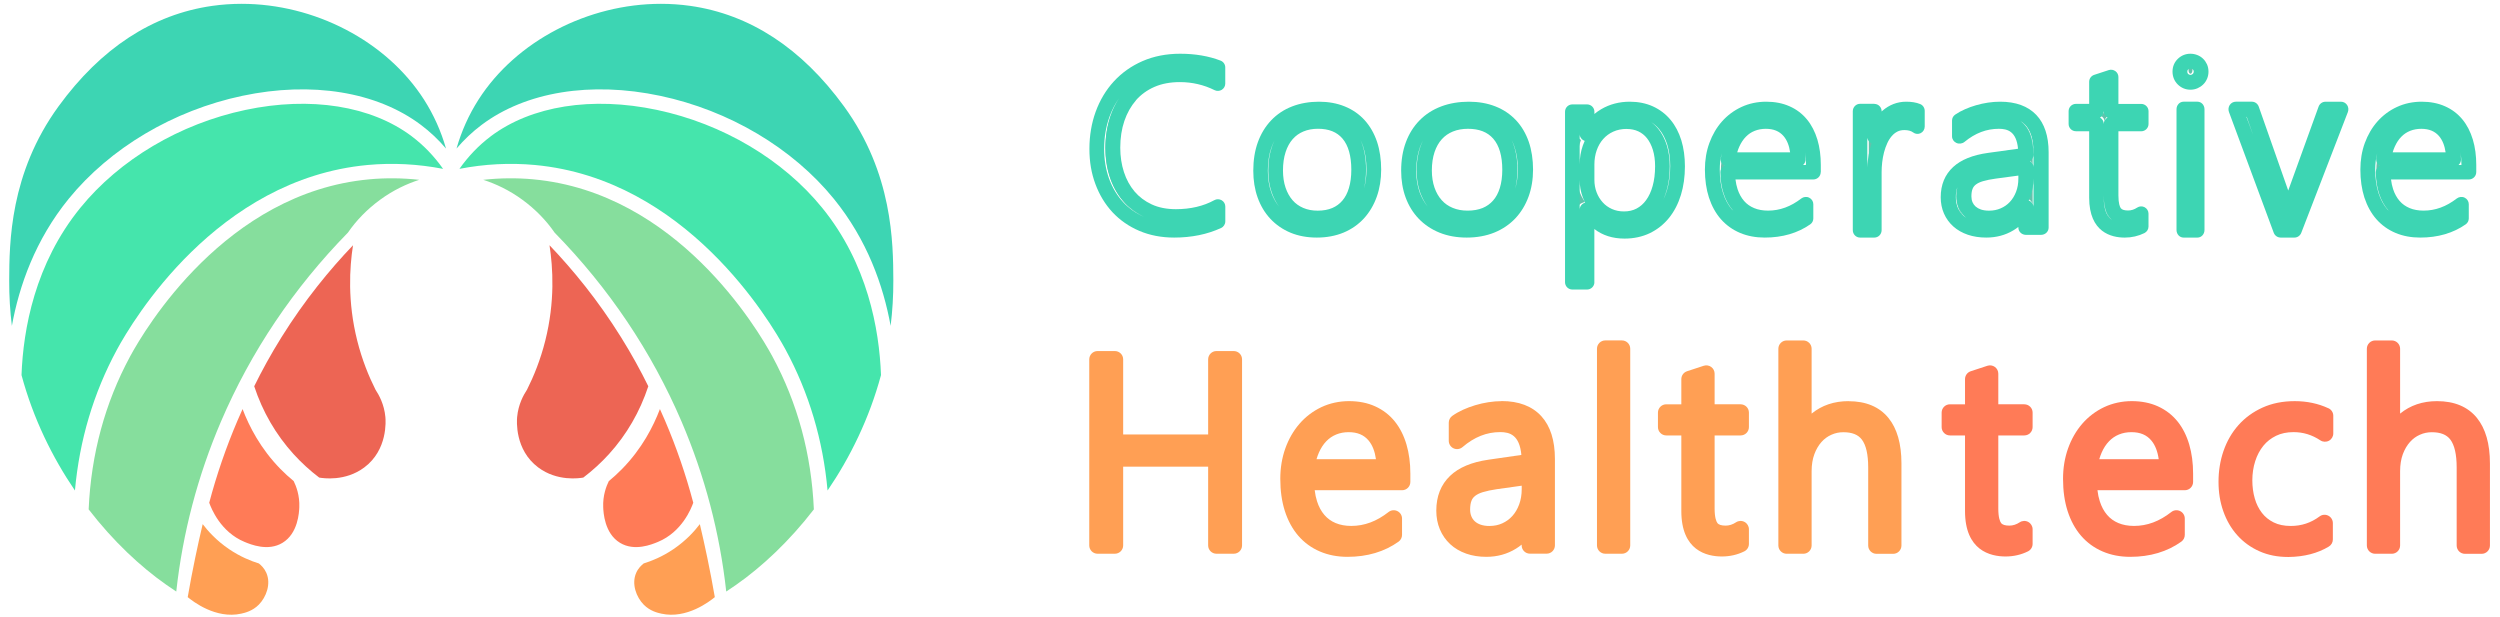 <svg width="162" height="40" viewBox="0 0 162 40" fill="none" xmlns="http://www.w3.org/2000/svg">
<path d="M74.217 14.1C73.686 13.836 73.234 13.484 72.869 13.051C72.486 12.594 72.192 12.057 71.998 11.456C71.809 10.866 71.712 10.227 71.712 9.563C71.712 8.825 71.819 8.133 72.031 7.504C72.174 7.078 72.366 6.685 72.598 6.331C72.348 6.691 72.141 7.091 71.983 7.527C71.748 8.173 71.63 8.883 71.63 9.636C71.63 10.351 71.74 11.015 71.96 11.613C72.174 12.204 72.486 12.719 72.879 13.145C73.249 13.542 73.701 13.864 74.22 14.1H74.217Z" fill="#61C3AC"/>
<path d="M73.609 6.497C73.93 6.132 74.331 5.839 74.802 5.633C75.276 5.425 75.833 5.32 76.456 5.32C77.249 5.32 78.007 5.495 78.703 5.841C78.85 5.914 79.027 5.906 79.169 5.821C79.311 5.733 79.397 5.583 79.397 5.418V4.368C79.397 4.173 79.276 3.998 79.093 3.928C78.323 3.632 77.442 3.482 76.474 3.482C75.582 3.482 74.764 3.642 74.039 3.958C73.315 4.273 72.689 4.717 72.177 5.275C71.668 5.829 71.273 6.49 71 7.239C70.731 7.98 70.594 8.789 70.594 9.643C70.594 10.497 70.723 11.226 70.979 11.919C71.238 12.62 71.61 13.236 72.086 13.75C72.568 14.266 73.153 14.674 73.832 14.962C74.508 15.25 75.266 15.395 76.086 15.395C77.214 15.395 78.237 15.185 79.126 14.774C79.293 14.697 79.4 14.529 79.4 14.346V13.384C79.4 13.216 79.311 13.061 79.164 12.976C79.017 12.891 78.837 12.888 78.688 12.971C77.981 13.359 77.143 13.555 76.198 13.555C75.597 13.555 75.07 13.449 74.63 13.244C74.186 13.039 73.814 12.756 73.518 12.408C73.219 12.052 72.986 11.629 72.831 11.15C72.671 10.659 72.593 10.129 72.593 9.568C72.593 8.941 72.682 8.358 72.859 7.837C73.034 7.324 73.287 6.875 73.611 6.502L73.609 6.497ZM71.549 9.638C71.549 8.894 71.666 8.193 71.899 7.554C72.056 7.123 72.261 6.725 72.509 6.372C72.279 6.723 72.091 7.111 71.947 7.532C71.737 8.153 71.63 8.836 71.63 9.565C71.63 10.224 71.727 10.852 71.914 11.436C72.107 12.032 72.398 12.563 72.778 13.011C73.14 13.439 73.591 13.787 74.115 14.048C73.601 13.815 73.153 13.497 72.785 13.104C72.395 12.683 72.086 12.175 71.874 11.591C71.658 11 71.547 10.341 71.547 9.638H71.549Z" fill="#3DD5B3"/>
<path d="M82.764 13.323C82.551 13.061 82.381 12.76 82.254 12.428C82.1 12.019 82.019 11.555 82.019 11.054C82.019 10.525 82.097 10.041 82.251 9.618C82.305 9.464 82.373 9.317 82.445 9.18C82.37 9.31 82.302 9.449 82.246 9.594C82.076 10.022 81.99 10.518 81.99 11.069C81.99 11.574 82.07 12.038 82.232 12.445C82.362 12.777 82.543 13.071 82.766 13.323H82.764Z" fill="#61C3AC"/>
<path d="M88.249 12.287C88.39 11.885 88.464 11.444 88.464 10.97C88.464 10.368 88.363 9.825 88.168 9.36C88.104 9.205 88.03 9.059 87.946 8.92C88.263 9.49 88.424 10.179 88.424 10.983C88.424 11.454 88.367 11.891 88.249 12.285V12.287Z" fill="#61C3AC"/>
<path d="M83.628 15.08C84.134 15.289 84.705 15.395 85.331 15.395C85.958 15.395 86.549 15.286 87.062 15.072C87.581 14.856 88.026 14.543 88.388 14.148C88.745 13.755 89.025 13.283 89.216 12.744C89.405 12.215 89.5 11.624 89.5 10.985C89.5 10.347 89.41 9.715 89.231 9.186C89.047 8.642 88.778 8.173 88.428 7.787C88.074 7.397 87.638 7.097 87.133 6.893C86.637 6.692 86.076 6.59 85.467 6.59C84.858 6.59 84.252 6.692 83.734 6.895C83.203 7.099 82.745 7.405 82.37 7.8C81.998 8.19 81.706 8.669 81.507 9.221C81.311 9.765 81.213 10.381 81.213 11.06C81.213 11.688 81.306 12.27 81.492 12.794C81.681 13.326 81.96 13.793 82.32 14.178C82.682 14.566 83.125 14.871 83.633 15.082L83.628 15.08ZM88.328 9.482C88.474 9.917 88.549 10.421 88.549 10.985C88.549 11.427 88.494 11.84 88.388 12.215C88.474 11.847 88.519 11.44 88.519 11C88.519 10.25 88.398 9.604 88.162 9.074C88.225 9.204 88.28 9.34 88.328 9.484V9.482ZM83.308 9.85C83.417 9.519 83.57 9.238 83.766 9.017C83.96 8.796 84.186 8.635 84.461 8.52C84.737 8.404 85.055 8.344 85.404 8.344C86.111 8.344 86.629 8.553 86.994 8.98C87.374 9.427 87.565 10.106 87.565 11C87.565 11.447 87.513 11.845 87.409 12.188C87.314 12.511 87.17 12.784 86.987 12.998C86.806 13.209 86.592 13.368 86.33 13.48C86.066 13.591 85.749 13.651 85.389 13.651C85.029 13.651 84.725 13.591 84.448 13.472C84.176 13.355 83.95 13.194 83.761 12.978C83.568 12.757 83.414 12.483 83.306 12.165C83.195 11.84 83.137 11.462 83.137 11.047C83.137 10.6 83.195 10.197 83.308 9.852V9.85ZM82.398 9.537C82.453 9.388 82.513 9.243 82.584 9.109C82.516 9.253 82.456 9.402 82.403 9.561C82.259 10.001 82.186 10.498 82.186 11.045C82.186 11.591 82.259 12.041 82.405 12.463C82.523 12.806 82.682 13.117 82.881 13.388C82.672 13.127 82.506 12.824 82.383 12.481C82.234 12.059 82.156 11.581 82.156 11.06C82.156 10.491 82.237 9.979 82.395 9.537H82.398Z" fill="#3DD5B3"/>
<path d="M97.788 8.923C98.104 9.493 98.265 10.182 98.265 10.986C98.265 11.457 98.208 11.893 98.09 12.287C98.232 11.885 98.306 11.444 98.306 10.97C98.306 10.368 98.205 9.825 98.01 9.36C97.946 9.205 97.868 9.059 97.788 8.92V8.923Z" fill="#61C3AC"/>
<path d="M92.095 12.428C91.942 12.019 91.861 11.555 91.861 11.054C91.861 10.525 91.939 10.041 92.093 9.618C92.147 9.464 92.214 9.317 92.287 9.18C92.211 9.31 92.144 9.449 92.087 9.594C91.917 10.022 91.831 10.518 91.831 11.069C91.831 11.574 91.912 12.038 92.074 12.445C92.203 12.777 92.384 13.071 92.608 13.323C92.395 13.061 92.225 12.76 92.098 12.428H92.095Z" fill="#61C3AC"/>
<path d="M98.232 7.787C97.866 7.397 97.418 7.097 96.897 6.893C96.386 6.692 95.807 6.59 95.18 6.59C94.552 6.59 93.927 6.692 93.393 6.895C92.849 7.099 92.374 7.405 91.988 7.8C91.604 8.189 91.303 8.669 91.099 9.22C90.896 9.764 90.795 10.38 90.795 11.058C90.795 11.687 90.891 12.268 91.083 12.792C91.278 13.324 91.565 13.791 91.936 14.176C92.309 14.563 92.766 14.869 93.29 15.08C93.811 15.289 94.399 15.395 95.045 15.395C95.691 15.395 96.3 15.286 96.829 15.072C97.363 14.856 97.822 14.543 98.196 14.148C98.564 13.756 98.852 13.284 99.049 12.745C99.243 12.216 99.342 11.625 99.342 10.986C99.342 10.348 99.248 9.717 99.064 9.188C98.875 8.644 98.597 8.175 98.237 7.79L98.232 7.787ZM91.77 11.058C91.77 10.49 91.853 9.978 92.016 9.536C92.073 9.387 92.136 9.243 92.208 9.109C92.138 9.253 92.076 9.402 92.022 9.561C91.874 10 91.799 10.497 91.799 11.043C91.799 11.59 91.874 12.04 92.024 12.462C92.146 12.805 92.309 13.115 92.514 13.386C92.299 13.125 92.128 12.822 92.001 12.479C91.848 12.057 91.767 11.58 91.767 11.058H91.77ZM97.187 12.186C97.088 12.509 96.941 12.782 96.751 12.996C96.565 13.207 96.344 13.366 96.075 13.478C95.802 13.589 95.475 13.649 95.105 13.649C94.734 13.649 94.42 13.589 94.135 13.47C93.855 13.354 93.621 13.192 93.427 12.976C93.227 12.755 93.069 12.482 92.958 12.164C92.844 11.838 92.784 11.461 92.784 11.046C92.784 10.599 92.844 10.197 92.96 9.851C93.072 9.521 93.23 9.24 93.432 9.019C93.632 8.798 93.868 8.637 94.148 8.522C94.433 8.406 94.76 8.346 95.12 8.346C95.849 8.346 96.383 8.555 96.759 8.982C97.151 9.429 97.348 10.107 97.348 11.001C97.348 11.448 97.293 11.846 97.187 12.189V12.186ZM98.19 12.213C98.279 11.846 98.325 11.438 98.325 10.999C98.325 10.249 98.201 9.603 97.957 9.074C98.022 9.203 98.079 9.34 98.128 9.484C98.279 9.918 98.356 10.422 98.356 10.986C98.356 11.428 98.299 11.841 98.19 12.216V12.213Z" fill="#3DD5B3"/>
<path d="M106.855 7.887C107.037 8.016 107.201 8.171 107.349 8.348C107.598 8.649 107.79 9.011 107.923 9.428C108.052 9.833 108.116 10.289 108.116 10.782C108.116 11.346 108.049 11.868 107.915 12.328C107.838 12.594 107.74 12.839 107.627 13.065C107.743 12.854 107.841 12.627 107.92 12.376C108.071 11.903 108.147 11.369 108.147 10.787C108.147 10.258 108.081 9.78 107.946 9.365C107.817 8.963 107.635 8.621 107.397 8.348C107.238 8.163 107.058 8.009 106.852 7.885L106.855 7.887Z" fill="#61C3AC"/>
<path d="M102.19 8.664V10.475C102.19 10.078 102.245 9.695 102.355 9.34C102.383 9.247 102.415 9.155 102.449 9.068C102.303 9.003 102.19 8.846 102.19 8.662V8.664Z" fill="#61C3AC"/>
<path d="M102.19 11.511V13.583C102.19 13.346 102.411 13.147 102.708 13.091C102.628 12.975 102.554 12.857 102.492 12.736C102.293 12.354 102.19 11.943 102.19 11.511Z" fill="#61C3AC"/>
<path d="M103.314 18.292V14.84C103.848 15.253 104.5 15.461 105.271 15.461C105.87 15.461 106.424 15.341 106.91 15.108C107.396 14.872 107.814 14.54 108.156 14.117C108.491 13.701 108.748 13.203 108.924 12.632C109.095 12.074 109.183 11.453 109.183 10.782C109.183 10.167 109.105 9.601 108.952 9.098C108.793 8.582 108.559 8.134 108.254 7.769C107.944 7.393 107.559 7.1 107.111 6.895C106.665 6.692 106.159 6.59 105.608 6.59C104.931 6.59 104.309 6.753 103.763 7.073C103.604 7.166 103.455 7.271 103.317 7.386V7.238C103.317 6.978 103.103 6.765 102.841 6.765H101.889C101.625 6.765 101.414 6.978 101.414 7.238V18.289C101.414 18.549 101.625 18.762 101.889 18.762H102.841C103.103 18.762 103.317 18.549 103.317 18.289L103.314 18.292ZM102.363 13.591V11.661C102.363 12.062 102.433 12.444 102.569 12.802C102.612 12.918 102.662 13.028 102.718 13.133C102.514 13.185 102.363 13.371 102.363 13.591ZM102.363 10.655V8.69C102.363 8.89 102.504 9.06 102.688 9.13C102.645 9.226 102.604 9.323 102.569 9.426C102.433 9.811 102.363 10.227 102.363 10.657V10.655ZM108.229 10.782C108.229 11.358 108.156 11.886 108.012 12.354C107.937 12.6 107.844 12.827 107.733 13.035C107.844 12.812 107.934 12.57 108.007 12.307C108.136 11.849 108.199 11.333 108.199 10.777C108.199 10.289 108.138 9.839 108.015 9.438C107.889 9.025 107.705 8.665 107.469 8.37C107.33 8.194 107.172 8.042 106.998 7.914C107.194 8.039 107.365 8.189 107.516 8.372C107.741 8.642 107.917 8.98 108.04 9.378C108.166 9.789 108.231 10.262 108.231 10.785L108.229 10.782ZM105.412 8.357C105.691 8.357 105.945 8.41 106.164 8.512C106.383 8.615 106.567 8.76 106.723 8.955C106.884 9.158 107.013 9.413 107.106 9.711C107.202 10.021 107.25 10.379 107.25 10.775C107.25 11.248 107.197 11.678 107.091 12.054C106.99 12.417 106.847 12.725 106.665 12.973C106.492 13.21 106.29 13.388 106.046 13.516C105.807 13.641 105.54 13.701 105.233 13.701C104.946 13.701 104.684 13.648 104.452 13.543C104.216 13.436 104.019 13.296 103.856 13.113C103.687 12.928 103.554 12.71 103.46 12.462C103.365 12.214 103.317 11.944 103.317 11.659V10.652C103.317 10.329 103.367 10.019 103.468 9.734C103.566 9.456 103.707 9.211 103.888 9.008C104.07 8.805 104.281 8.647 104.541 8.53C104.792 8.415 105.087 8.354 105.412 8.354V8.357Z" fill="#3DD5B3"/>
<path d="M117.13 9.698C117.154 9.886 117.167 10.081 117.171 10.285C117.171 10.443 117.106 10.595 116.987 10.706L116.953 10.734H117.212C117.212 10.369 117.184 10.022 117.13 9.698Z" fill="#61C3AC"/>
<path d="M111.785 12.614C111.64 12.196 111.563 11.726 111.558 11.212C111.558 11.083 111.61 10.961 111.708 10.87C111.747 10.835 111.791 10.804 111.837 10.782C111.791 10.756 111.747 10.721 111.708 10.683C111.61 10.579 111.566 10.44 111.585 10.303C111.604 10.184 111.626 10.068 111.651 9.957C111.561 10.293 111.514 10.65 111.514 11.027C111.514 11.612 111.593 12.138 111.747 12.586C111.898 13.021 112.111 13.388 112.383 13.679C112.437 13.738 112.492 13.791 112.55 13.841C112.511 13.806 112.476 13.768 112.44 13.732C112.152 13.426 111.93 13.049 111.78 12.616L111.785 12.614Z" fill="#61C3AC"/>
<path d="M117.989 11.163V10.693C117.989 10.094 117.915 9.54 117.768 9.048C117.615 8.541 117.389 8.101 117.092 7.741C116.787 7.37 116.409 7.082 115.959 6.886C115.52 6.689 115.009 6.59 114.448 6.59C113.887 6.59 113.335 6.704 112.845 6.933C112.363 7.157 111.938 7.472 111.585 7.87C111.237 8.262 110.963 8.732 110.768 9.264C110.575 9.791 110.478 10.37 110.478 10.986C110.478 11.66 110.567 12.269 110.74 12.803C110.92 13.35 111.179 13.822 111.514 14.202C111.855 14.59 112.276 14.891 112.761 15.095C113.239 15.296 113.775 15.395 114.354 15.395C115.497 15.395 116.488 15.107 117.303 14.538C117.43 14.451 117.503 14.307 117.503 14.155V13.231C117.503 13.052 117.399 12.888 117.232 12.808C117.067 12.729 116.871 12.751 116.726 12.86C116.038 13.39 115.332 13.648 114.57 13.648C114.232 13.648 113.927 13.594 113.666 13.484C113.409 13.377 113.196 13.228 113.018 13.024C112.838 12.818 112.695 12.562 112.594 12.256C112.53 12.065 112.487 11.854 112.459 11.63H117.501C117.765 11.63 117.981 11.419 117.981 11.16L117.989 11.163ZM112.246 13.591C111.994 13.305 111.796 12.945 111.657 12.517C111.512 12.077 111.441 11.56 111.441 10.986C111.441 10.616 111.484 10.263 111.568 9.935C111.545 10.047 111.524 10.159 111.507 10.276C111.489 10.41 111.53 10.546 111.621 10.648C111.657 10.686 111.695 10.72 111.74 10.745C111.697 10.768 111.657 10.797 111.621 10.832C111.532 10.922 111.481 11.041 111.481 11.168C111.486 11.672 111.558 12.137 111.692 12.545C111.832 12.972 112.038 13.34 112.304 13.641C112.337 13.678 112.37 13.713 112.406 13.748C112.352 13.698 112.302 13.643 112.251 13.588L112.246 13.591ZM112.708 9.5C112.822 9.247 112.965 9.03 113.135 8.859C113.3 8.69 113.485 8.566 113.704 8.479C113.922 8.392 114.163 8.347 114.425 8.347C114.931 8.347 115.306 8.504 115.578 8.822C115.797 9.078 115.939 9.431 116 9.873H112.571C112.609 9.741 112.655 9.617 112.708 9.5ZM116.861 10.671C116.952 10.581 117.001 10.46 116.998 10.333C116.995 10.169 116.985 10.012 116.968 9.861C117.008 10.121 117.029 10.4 117.029 10.693H116.835L116.861 10.671Z" fill="#3DD5B3"/>
<path d="M121.099 8.92V10.733C121.106 10.596 121.115 10.456 121.131 10.311C121.158 10.062 121.204 9.814 121.264 9.57C121.291 9.464 121.321 9.36 121.355 9.256C121.225 9.193 121.124 9.07 121.096 8.923L121.099 8.92Z" fill="#61C3AC"/>
<path d="M121.46 6.727H120.529C120.271 6.727 120.061 6.944 120.061 7.209V14.914C120.061 15.179 120.271 15.395 120.529 15.395H121.46C121.718 15.395 121.929 15.179 121.929 14.914V11.146C121.929 10.949 121.941 10.738 121.966 10.516C121.991 10.3 122.03 10.083 122.085 9.872C122.14 9.665 122.209 9.464 122.298 9.273C122.378 9.097 122.477 8.944 122.591 8.812C122.695 8.692 122.814 8.598 122.953 8.526C123.077 8.463 123.229 8.429 123.402 8.429C123.646 8.429 123.839 8.48 123.976 8.585C124.117 8.692 124.308 8.707 124.464 8.626C124.623 8.544 124.722 8.378 124.722 8.198V7.189C124.722 6.992 124.606 6.814 124.427 6.743C124.298 6.689 124.154 6.651 124.003 6.626C123.859 6.603 123.698 6.59 123.519 6.59C123.234 6.59 122.958 6.641 122.698 6.74C122.442 6.84 122.202 6.985 121.986 7.173L121.931 7.224V7.214C121.931 6.949 121.72 6.733 121.462 6.733L121.46 6.727ZM121.179 9.622C121.112 9.879 121.065 10.142 121.036 10.404C121.018 10.557 121.006 10.705 121.001 10.85V8.936C121.028 9.092 121.14 9.222 121.281 9.288C121.244 9.398 121.212 9.507 121.182 9.619L121.179 9.622Z" fill="#3DD5B3"/>
<path d="M126.927 13.404C126.854 13.167 126.817 12.912 126.817 12.639C126.817 12.417 126.832 12.214 126.865 12.028C126.819 12.227 126.794 12.451 126.794 12.698C126.794 12.961 126.827 13.203 126.894 13.417C126.96 13.629 127.05 13.801 127.169 13.951C127.212 14.005 127.26 14.054 127.312 14.1L127.254 14.033C127.112 13.855 127.002 13.644 126.927 13.402V13.404Z" fill="#61C3AC"/>
<path d="M131.715 11.51C131.715 11.923 131.657 12.314 131.54 12.673C131.514 12.751 131.486 12.83 131.456 12.903C131.603 12.976 131.715 13.135 131.715 13.323V11.513V11.51Z" fill="#61C3AC"/>
<path d="M131.456 10.346L131.523 10.388C131.644 10.475 131.715 10.602 131.715 10.733V9.957C131.715 10.117 131.615 10.263 131.459 10.344L131.456 10.346Z" fill="#61C3AC"/>
<path d="M131.715 9.957V9.79C131.715 9.03 131.545 8.464 131.207 8.108C131.127 8.023 131.038 7.948 130.938 7.885C131.375 8.232 131.715 8.856 131.715 9.957Z" fill="#61C3AC"/>
<path d="M126.567 10.819C126.03 11.313 125.758 11.974 125.758 12.781C125.758 13.159 125.828 13.514 125.968 13.835C126.111 14.161 126.316 14.444 126.578 14.677C126.837 14.908 127.156 15.09 127.522 15.214C127.877 15.333 128.277 15.395 128.707 15.395C129.356 15.395 129.947 15.239 130.463 14.928C130.577 14.861 130.686 14.787 130.79 14.705V14.749C130.79 15.008 131.01 15.219 131.28 15.219H132.26C132.533 15.219 132.751 15.008 132.751 14.749V9.862C132.751 8.816 132.481 8.004 131.952 7.447C131.41 6.878 130.624 6.59 129.61 6.59C129.356 6.59 129.091 6.61 128.826 6.649C128.562 6.689 128.302 6.746 128.053 6.818C127.802 6.89 127.561 6.977 127.335 7.077C127.099 7.179 126.886 7.298 126.697 7.427C126.567 7.514 126.492 7.658 126.492 7.81V8.836C126.492 9.02 126.604 9.186 126.777 9.263C126.951 9.34 127.156 9.313 127.301 9.194C127.996 8.622 128.725 8.346 129.524 8.346C130.087 8.346 130.663 8.51 130.769 9.638L128.826 9.907C127.838 10.043 127.078 10.349 126.565 10.821L126.567 10.819ZM131.228 8.081C131.589 8.458 131.77 9.057 131.77 9.862V10.831C131.77 10.694 131.708 10.565 131.602 10.478L131.542 10.436C131.679 10.352 131.768 10.205 131.768 10.041C131.768 8.876 131.405 8.215 130.938 7.847C131.044 7.914 131.14 7.994 131.226 8.083L131.228 8.081ZM127.244 13.992C127.083 13.847 126.962 13.678 126.873 13.477C126.783 13.271 126.738 13.037 126.738 12.784C126.738 12.546 126.77 12.329 126.834 12.138C126.793 12.314 126.77 12.513 126.77 12.727C126.77 12.988 126.819 13.236 126.917 13.465C127.019 13.698 127.166 13.902 127.358 14.073L127.436 14.138C127.366 14.093 127.304 14.046 127.244 13.994V13.992ZM130.79 11.373V11.574C130.79 11.885 130.741 12.173 130.639 12.434C130.541 12.687 130.406 12.908 130.237 13.087C130.069 13.266 129.874 13.403 129.643 13.502C129.415 13.601 129.169 13.651 128.889 13.651C128.692 13.651 128.515 13.626 128.367 13.577C128.227 13.529 128.116 13.465 128.022 13.385C127.934 13.306 127.867 13.214 127.82 13.107C127.771 12.993 127.747 12.868 127.747 12.729C127.747 12.521 127.773 12.352 127.828 12.225C127.872 12.118 127.942 12.029 128.038 11.957C128.152 11.87 128.305 11.798 128.497 11.741C128.723 11.673 129 11.619 129.327 11.574L130.79 11.378V11.373ZM131.459 12.988C131.495 12.913 131.529 12.834 131.56 12.754C131.7 12.391 131.77 11.994 131.77 11.572V13.413C131.77 13.224 131.638 13.06 131.459 12.985V12.988Z" fill="#3DD5B3"/>
<path d="M136.894 14.359C136.828 14.293 136.769 14.216 136.715 14.133C136.489 13.776 136.376 13.255 136.376 12.546V12.715C136.376 13.644 136.59 14.122 136.894 14.359Z" fill="#61C3AC"/>
<path d="M136.377 7.885C136.377 7.718 136.481 7.572 136.636 7.496C136.481 7.421 136.377 7.275 136.377 7.108C136.377 7.275 136.273 7.421 136.118 7.496C136.273 7.572 136.377 7.718 136.377 7.885Z" fill="#61C3AC"/>
<path d="M137.075 4.609C136.952 4.521 136.794 4.494 136.649 4.541L135.703 4.851C135.51 4.914 135.378 5.096 135.378 5.299V6.731H134.519C134.256 6.731 134.046 6.944 134.046 7.204V8.032C134.046 8.292 134.256 8.504 134.519 8.504H135.378V12.81C135.378 15.058 136.822 15.396 137.683 15.396C138.139 15.396 138.569 15.295 138.96 15.103C139.12 15.023 139.223 14.86 139.223 14.68V13.845C139.223 13.673 139.128 13.513 138.975 13.43C138.822 13.348 138.637 13.355 138.492 13.45C138.299 13.578 138.104 13.64 137.901 13.64C137.663 13.64 137.503 13.59 137.43 13.493C137.37 13.413 137.273 13.198 137.273 12.665V8.507H138.752C139.013 8.507 139.225 8.294 139.225 8.034V7.207C139.225 6.947 139.013 6.734 138.752 6.734H137.273V4.991C137.273 4.839 137.2 4.699 137.077 4.609H137.075ZM136.324 7.207C136.324 7.384 136.421 7.539 136.567 7.619C136.421 7.699 136.324 7.854 136.324 8.032C136.324 7.854 136.226 7.699 136.081 7.619C136.226 7.539 136.324 7.384 136.324 7.207ZM136.324 12.662C136.324 13.283 136.436 13.738 136.669 14.05C136.724 14.123 136.784 14.19 136.852 14.248C136.542 14.038 136.324 13.62 136.324 12.81V12.662Z" fill="#3DD5B3"/>
<path d="M141.993 4.758L142.04 4.693L142.063 4.619L142.074 4.508L142.067 4.411L142.038 4.327L142.001 4.281L141.939 4.259C141.902 4.259 141.875 4.281 141.847 4.337C141.826 4.375 141.815 4.418 141.815 4.508C141.815 4.609 141.828 4.657 141.85 4.7C141.894 4.787 141.957 4.79 141.994 4.758H141.993Z" fill="#61C3AC"/>
<path d="M143.11 4.64C143.11 4.472 143.077 4.311 143.012 4.166C142.948 4.029 142.865 3.907 142.759 3.805C142.65 3.701 142.524 3.619 142.377 3.563C142.238 3.51 142.091 3.482 141.937 3.482C141.631 3.482 141.353 3.594 141.131 3.805C140.901 4.024 140.779 4.311 140.779 4.64C140.779 4.968 140.901 5.261 141.128 5.482C141.351 5.698 141.631 5.813 141.937 5.813C142.101 5.813 142.256 5.782 142.397 5.721C142.531 5.663 142.655 5.581 142.761 5.479C142.875 5.37 142.961 5.24 143.022 5.095C143.08 4.953 143.11 4.8 143.11 4.642V4.64ZM141.737 4.64C141.737 4.568 141.755 4.535 141.788 4.505C141.834 4.462 141.876 4.444 141.937 4.444L142.036 4.462L142.096 4.497L142.142 4.563L142.155 4.64L142.137 4.726L142.099 4.785L142.023 4.836C141.962 4.864 141.861 4.859 141.791 4.79C141.755 4.757 141.735 4.719 141.735 4.64H141.737Z" fill="#3DD5B3"/>
<path d="M142.398 6.59H141.492C141.241 6.59 141.038 6.809 141.038 7.079V14.906C141.038 15.176 141.241 15.395 141.492 15.395H142.398C142.648 15.395 142.851 15.176 142.851 14.906V7.079C142.851 6.809 142.648 6.59 142.398 6.59Z" fill="#3DD5B3"/>
<path d="M145.467 7.625H145.441L145.959 8.92L145.467 7.625Z" fill="#61C3AC"/>
<path d="M147.779 15.395H148.681C148.874 15.395 149.049 15.274 149.122 15.087L152.141 7.263C152.199 7.113 152.181 6.942 152.094 6.807C152.006 6.673 151.858 6.592 151.703 6.592H150.688C150.49 6.592 150.314 6.719 150.244 6.911L148.277 12.347L146.368 6.913C146.3 6.719 146.122 6.59 145.922 6.59H144.879C144.724 6.59 144.576 6.67 144.488 6.802C144.401 6.934 144.381 7.105 144.436 7.255L147.337 15.08C147.408 15.269 147.583 15.393 147.781 15.393L147.779 15.395ZM145.588 7.571L146.007 8.758L145.566 7.571H145.588Z" fill="#3DD5B3"/>
<path d="M154.259 12.614C154.114 12.196 154.037 11.726 154.031 11.212C154.031 11.083 154.083 10.961 154.182 10.87C154.22 10.835 154.264 10.804 154.311 10.782C154.264 10.756 154.22 10.721 154.182 10.683C154.083 10.579 154.04 10.44 154.059 10.303C154.078 10.184 154.1 10.068 154.125 9.957C154.034 10.293 153.988 10.65 153.988 11.027C153.988 11.612 154.067 12.138 154.22 12.586C154.371 13.021 154.585 13.388 154.856 13.679C154.911 13.738 154.966 13.791 155.023 13.841C154.985 13.806 154.949 13.768 154.914 13.732C154.626 13.426 154.404 13.049 154.253 12.616L154.259 12.614Z" fill="#61C3AC"/>
<path d="M160.462 11.163V10.693C160.462 10.094 160.389 9.54 160.241 9.048C160.089 8.541 159.863 8.101 159.566 7.741C159.261 7.37 158.882 7.082 158.433 6.886C157.993 6.689 157.483 6.59 156.922 6.59C156.36 6.59 155.809 6.704 155.319 6.933C154.836 7.157 154.412 7.472 154.059 7.87C153.711 8.262 153.437 8.732 153.241 9.264C153.048 9.791 152.952 10.37 152.952 10.986C152.952 11.66 153.041 12.269 153.213 12.803C153.394 13.35 153.653 13.822 153.988 14.202C154.328 14.59 154.75 14.891 155.235 15.095C155.713 15.296 156.248 15.395 156.828 15.395C157.971 15.395 158.964 15.107 159.776 14.538C159.903 14.451 159.977 14.307 159.977 14.155V13.231C159.977 13.052 159.873 12.888 159.708 12.808C159.543 12.729 159.347 12.751 159.202 12.86C158.514 13.39 157.808 13.648 157.046 13.648C156.708 13.648 156.403 13.594 156.144 13.484C155.888 13.377 155.674 13.228 155.497 13.024C155.316 12.818 155.174 12.562 155.073 12.256C155.009 12.065 154.966 11.854 154.938 11.63H159.98C160.244 11.63 160.46 11.419 160.46 11.16L160.462 11.163ZM154.719 13.591C154.468 13.305 154.27 12.945 154.13 12.517C153.985 12.077 153.914 11.56 153.914 10.986C153.914 10.616 153.957 10.263 154.041 9.935C154.018 10.047 153.998 10.159 153.98 10.276C153.963 10.41 154.003 10.546 154.095 10.648C154.13 10.686 154.168 10.72 154.214 10.745C154.171 10.768 154.13 10.797 154.095 10.832C154.006 10.922 153.955 11.041 153.955 11.168C153.96 11.672 154.031 12.137 154.166 12.545C154.305 12.972 154.511 13.34 154.778 13.641C154.811 13.678 154.844 13.713 154.879 13.748C154.826 13.698 154.775 13.643 154.725 13.588L154.719 13.591ZM155.182 9.5C155.296 9.247 155.438 9.03 155.608 8.859C155.774 8.69 155.959 8.566 156.177 8.479C156.396 8.392 156.637 8.347 156.899 8.347C157.404 8.347 157.78 8.504 158.052 8.822C158.27 9.078 158.413 9.431 158.476 9.873H155.045C155.083 9.741 155.128 9.617 155.182 9.5ZM159.335 10.671C159.423 10.581 159.474 10.46 159.472 10.333C159.469 10.169 159.459 10.012 159.441 9.861C159.482 10.121 159.502 10.4 159.502 10.693H159.309L159.335 10.671Z" fill="#3DD5B3"/>
<path d="M79.946 22.748H78.827C78.528 22.748 78.288 22.99 78.288 23.286V28.154H72.781V23.286C72.781 22.988 72.539 22.748 72.242 22.748H71.123C70.824 22.748 70.584 22.99 70.584 23.286V35.345C70.584 35.642 70.826 35.882 71.123 35.882H72.242C72.541 35.882 72.781 35.641 72.781 35.345V30.241H78.288V35.345C78.288 35.642 78.53 35.882 78.827 35.882H79.946C80.245 35.882 80.485 35.641 80.485 35.345V23.286C80.485 22.988 80.243 22.748 79.946 22.748Z" fill="#FF9F54"/>
<path d="M90.385 27.313C90.044 26.89 89.616 26.56 89.113 26.332C88.618 26.107 88.048 25.993 87.418 25.993C86.787 25.993 86.168 26.126 85.619 26.386C85.077 26.645 84.6 27.006 84.206 27.461C83.816 27.911 83.507 28.448 83.289 29.057C83.073 29.662 82.963 30.325 82.963 31.029C82.963 31.799 83.062 32.5 83.257 33.11C83.458 33.738 83.751 34.277 84.127 34.714C84.512 35.159 84.983 35.502 85.529 35.736C86.065 35.967 86.667 36.083 87.316 36.083C88.6 36.083 89.714 35.751 90.627 35.099C90.768 34.998 90.852 34.835 90.852 34.661V33.601C90.852 33.395 90.734 33.208 90.548 33.118C90.363 33.028 90.143 33.05 89.98 33.178C89.205 33.785 88.414 34.08 87.56 34.08C87.181 34.08 86.84 34.017 86.545 33.893C86.257 33.771 86.02 33.599 85.82 33.367C85.617 33.131 85.456 32.837 85.345 32.486C85.274 32.267 85.223 32.026 85.193 31.767H90.852C91.151 31.767 91.391 31.526 91.391 31.23V30.692C91.391 30.005 91.306 29.372 91.141 28.808C90.971 28.227 90.715 27.723 90.383 27.311L90.385 27.313ZM85.465 29.327C85.593 29.036 85.754 28.789 85.945 28.592C86.131 28.399 86.339 28.257 86.585 28.156C86.829 28.055 87.101 28.004 87.393 28.004C87.96 28.004 88.384 28.182 88.688 28.549C88.933 28.843 89.091 29.248 89.162 29.754H85.311C85.354 29.604 85.407 29.462 85.465 29.327Z" fill="#FF9F54"/>
<path d="M97.309 25.994C97.029 25.994 96.739 26.019 96.446 26.064C96.157 26.109 95.87 26.174 95.596 26.257C95.321 26.339 95.056 26.438 94.807 26.551C94.548 26.669 94.313 26.803 94.105 26.951C93.964 27.053 93.88 27.216 93.88 27.388V28.564C93.88 28.774 94.002 28.965 94.193 29.053C94.385 29.141 94.608 29.109 94.769 28.973C95.534 28.319 96.334 28 97.215 28C97.834 28 98.466 28.188 98.585 29.48L96.448 29.789C95.362 29.945 94.525 30.297 93.963 30.838C93.372 31.404 93.072 32.16 93.072 33.089C93.072 33.524 93.148 33.93 93.302 34.297C93.458 34.67 93.683 34.994 93.972 35.262C94.259 35.528 94.608 35.734 95.009 35.875C95.399 36.013 95.838 36.083 96.313 36.083C97.024 36.083 97.675 35.903 98.245 35.547C98.371 35.468 98.491 35.384 98.603 35.29V35.341C98.603 35.639 98.845 35.878 99.142 35.878H100.22C100.519 35.878 100.759 35.637 100.759 35.341V29.741C100.759 28.542 100.464 27.611 99.881 26.972C99.286 26.32 98.419 25.989 97.305 25.989L97.309 25.994ZM96.517 34.084C96.3 34.084 96.107 34.054 95.943 33.998C95.79 33.944 95.666 33.872 95.566 33.779C95.469 33.689 95.396 33.584 95.345 33.458C95.291 33.327 95.264 33.185 95.264 33.026C95.264 32.788 95.294 32.593 95.353 32.447C95.401 32.323 95.478 32.222 95.583 32.138C95.709 32.039 95.878 31.954 96.088 31.891C96.335 31.816 96.641 31.75 96.999 31.698L98.607 31.473V31.703C98.607 32.057 98.551 32.389 98.442 32.687C98.335 32.979 98.185 33.232 98.001 33.436C97.816 33.64 97.603 33.796 97.348 33.912C97.097 34.026 96.825 34.082 96.519 34.082L96.517 34.084Z" fill="#FF9F54"/>
<path d="M105.101 22.059H104.022C103.725 22.059 103.484 22.3 103.484 22.597V35.344C103.484 35.641 103.725 35.882 104.022 35.882H105.101C105.398 35.882 105.639 35.641 105.639 35.344V22.597C105.639 22.3 105.398 22.059 105.101 22.059Z" fill="#FF9F54"/>
<path d="M112.792 26.197H111.107V24.213C111.107 24.041 111.025 23.878 110.884 23.777C110.745 23.676 110.565 23.648 110.4 23.702L109.322 24.056C109.1 24.129 108.95 24.335 108.95 24.567V26.199H107.973C107.675 26.199 107.435 26.44 107.435 26.736V27.678C107.435 27.976 107.677 28.216 107.973 28.216H108.95V33.118C108.95 35.678 110.595 36.06 111.578 36.06C112.098 36.06 112.587 35.948 113.032 35.727C113.214 35.635 113.33 35.45 113.33 35.245V34.296C113.33 34.099 113.221 33.916 113.047 33.822C112.873 33.727 112.661 33.736 112.496 33.844C112.274 33.989 112.055 34.06 111.822 34.06C111.55 34.06 111.37 34.004 111.288 33.891C111.22 33.8 111.107 33.556 111.107 32.949V28.216H112.792C113.09 28.216 113.33 27.974 113.33 27.678V26.736C113.33 26.439 113.088 26.199 112.792 26.199V26.197Z" fill="#FF9F54"/>
<path d="M119.785 25.994C118.851 25.994 118.052 26.264 117.393 26.802V22.599C117.393 22.301 117.151 22.061 116.855 22.061H115.776C115.478 22.061 115.238 22.303 115.238 22.599V35.346C115.238 35.644 115.48 35.884 115.776 35.884H116.855C117.153 35.884 117.393 35.642 117.393 35.346V30.529C117.393 30.119 117.453 29.75 117.57 29.433C117.686 29.12 117.842 28.855 118.031 28.643C118.217 28.435 118.429 28.279 118.675 28.171C118.922 28.06 119.175 28.008 119.449 28.008C120.012 28.008 120.402 28.163 120.646 28.482C120.92 28.841 121.059 29.448 121.059 30.287V35.35C121.059 35.648 121.301 35.888 121.597 35.888H122.676C122.974 35.888 123.214 35.646 123.214 35.35V30.027C123.214 28.755 122.929 27.764 122.368 27.079C121.781 26.361 120.912 25.998 119.787 25.998L119.785 25.994Z" fill="#FF9F54"/>
<path d="M141.107 27.313C140.766 26.89 140.338 26.56 139.836 26.332C139.34 26.107 138.77 25.993 138.14 25.993C137.51 25.993 136.891 26.126 136.341 26.386C135.799 26.645 135.322 27.006 134.928 27.461C134.538 27.911 134.229 28.448 134.011 29.057C133.795 29.662 133.685 30.325 133.685 31.029C133.685 31.799 133.784 32.5 133.979 33.11C134.18 33.738 134.473 34.277 134.85 34.714C135.234 35.159 135.705 35.502 136.251 35.736C136.787 35.967 137.39 36.083 138.039 36.083C139.322 36.083 140.436 35.751 141.349 35.099C141.49 34.998 141.574 34.835 141.574 34.661V33.601C141.574 33.395 141.456 33.208 141.271 33.118C141.085 33.028 140.864 33.05 140.702 33.178C139.928 33.785 139.136 34.08 138.282 34.08C137.904 34.08 137.562 34.017 137.268 33.893C136.979 33.771 136.742 33.599 136.542 33.367C136.339 33.131 136.178 32.837 136.067 32.486C135.996 32.267 135.945 32.026 135.915 31.767H141.574C141.873 31.767 142.113 31.526 142.113 31.23V30.692C142.113 30.005 142.028 29.372 141.863 28.808C141.693 28.227 141.438 27.723 141.106 27.311L141.107 27.313ZM136.187 29.327C136.315 29.036 136.476 28.789 136.667 28.592C136.853 28.399 137.061 28.257 137.307 28.156C137.551 28.055 137.823 28.004 138.115 28.004C138.682 28.004 139.106 28.182 139.41 28.549C139.656 28.843 139.813 29.248 139.884 29.754H136.033C136.076 29.604 136.129 29.462 136.187 29.327Z" fill="#FF7B57"/>
<path d="M150.884 26.457C150.226 26.15 149.492 25.994 148.703 25.994C147.913 25.994 147.223 26.135 146.611 26.412C145.999 26.689 145.474 27.071 145.05 27.549C144.628 28.023 144.304 28.585 144.084 29.22C143.869 29.843 143.76 30.514 143.76 31.216C143.76 31.919 143.863 32.537 144.067 33.121C144.276 33.715 144.579 34.241 144.973 34.681C145.371 35.127 145.859 35.479 146.42 35.726C146.969 35.97 147.586 36.092 148.262 36.092C148.279 36.092 148.295 36.092 148.312 36.092C149.314 36.079 150.188 35.852 150.908 35.417C151.07 35.32 151.169 35.146 151.169 34.957V33.897C151.169 33.694 151.055 33.507 150.873 33.415C150.691 33.323 150.473 33.342 150.31 33.464C149.749 33.88 149.138 34.082 148.442 34.082C148.012 34.082 147.641 34.005 147.335 33.853C147.024 33.698 146.774 33.496 146.573 33.235C146.367 32.969 146.211 32.655 146.11 32.303C146.003 31.932 145.951 31.538 145.951 31.13C145.951 30.69 146.014 30.268 146.14 29.877C146.262 29.497 146.44 29.163 146.667 28.884C146.892 28.609 147.161 28.399 147.491 28.238C147.813 28.081 148.192 28.002 148.62 28.002C149.248 28.002 149.817 28.176 150.361 28.536C150.526 28.645 150.738 28.654 150.914 28.56C151.089 28.466 151.197 28.285 151.197 28.086V26.942C151.197 26.732 151.075 26.543 150.886 26.455L150.884 26.457Z" fill="#FF7B57"/>
<path d="M160.5 27.075C159.913 26.358 159.044 25.994 157.919 25.994C156.984 25.994 156.185 26.264 155.527 26.802V22.599C155.527 22.301 155.285 22.061 154.989 22.061H153.91C153.612 22.061 153.372 22.303 153.372 22.599V35.346C153.372 35.644 153.614 35.884 153.91 35.884H154.989C155.287 35.884 155.527 35.642 155.527 35.346V30.529C155.527 30.119 155.587 29.75 155.703 29.433C155.82 29.12 155.975 28.855 156.165 28.643C156.35 28.435 156.562 28.279 156.808 28.171C157.056 28.06 157.309 28.008 157.583 28.008C158.146 28.008 158.536 28.163 158.78 28.482C159.053 28.841 159.192 29.448 159.192 30.287V35.35C159.192 35.648 159.434 35.888 159.731 35.888H160.809C161.107 35.888 161.348 35.646 161.348 35.35V30.027C161.348 28.755 161.062 27.764 160.502 27.079L160.5 27.075Z" fill="#FF7B57"/>
<path d="M131.175 26.197H129.49V24.213C129.49 24.041 129.408 23.878 129.267 23.777C129.128 23.676 128.948 23.648 128.783 23.702L127.705 24.056C127.483 24.129 127.333 24.335 127.333 24.567V26.199H126.356C126.058 26.199 125.818 26.44 125.818 26.736V27.678C125.818 27.976 126.06 28.216 126.356 28.216H127.333V33.118C127.333 35.678 128.978 36.06 129.961 36.06C130.481 36.06 130.97 35.948 131.415 35.727C131.597 35.635 131.713 35.45 131.713 35.245V34.296C131.713 34.099 131.605 33.916 131.43 33.822C131.256 33.727 131.044 33.736 130.879 33.844C130.657 33.989 130.438 34.06 130.205 34.06C129.933 34.06 129.753 34.004 129.671 33.891C129.603 33.8 129.49 33.556 129.49 32.949V28.216H131.175C131.473 28.216 131.713 27.974 131.713 27.678V26.736C131.713 26.439 131.471 26.199 131.175 26.199V26.197Z" fill="#FF7B57"/>
<path d="M23.916 11.622C14.621 12.484 9.386 21.331 8.431 23.096C6.803 26.106 5.9 29.44 5.745 33.008C7.334 35.07 9.107 36.726 10.783 37.898C11.005 38.053 11.216 38.197 11.422 38.332C11.839 34.538 12.812 30.836 14.319 27.316C16.259 22.784 19.028 18.666 22.546 15.072C23.09 14.281 23.787 13.565 24.624 12.95C25.483 12.319 26.361 11.913 27.167 11.652C26.078 11.533 24.99 11.522 23.915 11.621" fill="#86DE9D"/>
<path d="M16.773 36.511C16.267 36.355 15.573 36.08 14.841 35.583C14.023 35.028 13.474 34.411 13.134 33.964C12.966 34.673 12.804 35.401 12.649 36.148C12.468 37.017 12.307 37.866 12.164 38.695C12.494 38.965 13.984 40.13 15.628 39.765C15.873 39.711 16.363 39.596 16.773 39.18C17.25 38.694 17.577 37.839 17.258 37.118C17.126 36.82 16.919 36.625 16.773 36.511Z" fill="#FF9F54"/>
<path d="M22.875 15.893C21.373 17.465 19.745 19.438 18.236 21.859C17.552 22.955 16.97 24.02 16.473 25.03C17.018 26.682 17.874 28.161 19.021 29.425C19.523 29.978 20.082 30.489 20.684 30.947C20.935 30.99 22.37 31.214 23.605 30.291C25.136 29.147 24.994 27.256 24.973 27.023C24.897 26.2 24.554 25.586 24.335 25.256C23.902 24.397 23.465 23.331 23.149 22.075C22.512 19.542 22.65 17.346 22.875 15.893" fill="#ED6554"/>
<path d="M19.031 31.175C18.745 30.94 18.453 30.676 18.164 30.381C16.88 29.066 16.148 27.637 15.719 26.508C15.609 26.754 15.499 26.999 15.393 27.247C14.65 28.983 14.039 30.764 13.558 32.578C13.692 32.948 14.288 34.469 15.845 35.115C16.252 35.283 17.364 35.744 18.303 35.177C19.32 34.563 19.38 33.194 19.395 32.873C19.428 32.101 19.188 31.494 19.031 31.175Z" fill="#FF7B57"/>
<path d="M4.45 12.884C7.131 9.59 11.232 7.156 15.701 6.21C20.199 5.257 24.419 5.945 27.281 8.097C27.871 8.54 28.412 9.051 28.901 9.626C28.579 8.494 28.101 7.433 27.476 6.455C25.032 2.641 20.362 0.248 15.657 0.248C15.021 0.248 14.384 0.291 13.752 0.381C9.89 0.931 6.539 3.121 3.794 6.89C0.628 11.239 0.607 15.749 0.596 18.172C0.591 19.179 0.653 20.16 0.77 21.115C1.245 18.508 2.289 15.542 4.45 12.884Z" fill="#3DD5B3"/>
<path d="M26.688 8.836C24.054 6.855 20.124 6.231 15.907 7.123C11.652 8.024 7.753 10.335 5.209 13.463C2.262 17.085 1.505 21.335 1.394 24.305C2.153 27.12 3.392 29.636 4.856 31.785C5.149 28.522 6.061 25.459 7.575 22.661C8.57 20.822 14.033 11.599 23.823 10.691C25.438 10.542 27.077 10.626 28.712 10.942C28.131 10.119 27.453 9.413 26.686 8.837" fill="#45E5AC"/>
<path d="M34.567 11.622C43.862 12.484 49.096 21.331 50.051 23.096C51.68 26.106 52.583 29.44 52.738 33.008C51.148 35.07 49.375 36.726 47.7 37.898C47.478 38.053 47.266 38.197 47.06 38.332C46.644 34.538 45.67 30.836 44.164 27.316C42.223 22.784 39.455 18.666 35.937 15.072C35.393 14.281 34.696 13.565 33.858 12.95C33 12.319 32.122 11.913 31.315 11.652C32.405 11.533 33.493 11.522 34.568 11.621" fill="#86DE9D"/>
<path d="M41.711 36.511C42.217 36.355 42.911 36.08 43.642 35.583C44.46 35.028 45.01 34.411 45.35 33.964C45.517 34.673 45.68 35.401 45.835 36.148C46.016 37.017 46.177 37.866 46.32 38.695C45.99 38.965 44.5 40.13 42.856 39.765C42.61 39.711 42.12 39.596 41.711 39.18C41.234 38.694 40.907 37.839 41.226 37.118C41.358 36.82 41.565 36.625 41.711 36.511Z" fill="#FF9F54"/>
<path d="M35.609 15.893C37.111 17.465 38.739 19.438 40.247 21.859C40.931 22.955 41.513 24.02 42.01 25.03C41.465 26.682 40.609 28.161 39.462 29.425C38.96 29.978 38.401 30.489 37.798 30.947C37.548 30.99 36.113 31.214 34.878 30.291C33.347 29.147 33.489 27.256 33.51 27.023C33.586 26.2 33.929 25.586 34.148 25.256C34.581 24.397 35.018 23.331 35.334 22.075C35.971 19.542 35.833 17.346 35.608 15.893" fill="#ED6554"/>
<path d="M39.452 31.175C39.738 30.94 40.03 30.676 40.318 30.381C41.602 29.066 42.335 27.637 42.763 26.508C42.874 26.754 42.984 26.999 43.09 27.247C43.833 28.983 44.444 30.764 44.924 32.578C44.791 32.948 44.195 34.469 42.637 35.115C42.231 35.283 41.118 35.744 40.18 35.177C39.162 34.563 39.103 33.194 39.088 32.873C39.054 32.101 39.295 31.494 39.452 31.175Z" fill="#FF7B57"/>
<path d="M54.033 12.884C51.353 9.59 47.252 7.156 42.783 6.21C38.284 5.257 34.064 5.945 31.203 8.097C30.613 8.54 30.072 9.051 29.582 9.626C29.905 8.494 30.382 7.433 31.008 6.455C33.451 2.641 38.122 0.248 42.827 0.248C43.463 0.248 44.1 0.291 44.732 0.381C48.594 0.931 51.945 3.121 54.69 6.89C57.856 11.239 57.877 15.749 57.888 18.172C57.892 19.179 57.831 20.16 57.713 21.115C57.239 18.508 56.194 15.542 54.033 12.884Z" fill="#3DD5B3"/>
<path d="M31.795 8.836C34.429 6.855 38.359 6.231 42.576 7.123C46.83 8.024 50.73 10.335 53.274 13.463C56.221 17.085 56.978 21.335 57.089 24.305C56.33 27.12 55.09 29.636 53.626 31.785C53.334 28.522 52.422 25.459 50.908 22.661C49.913 20.822 44.45 11.599 34.66 10.691C33.045 10.542 31.406 10.626 29.771 10.942C30.352 10.119 31.029 9.413 31.797 8.837" fill="#45E5AC"/>
</svg>
